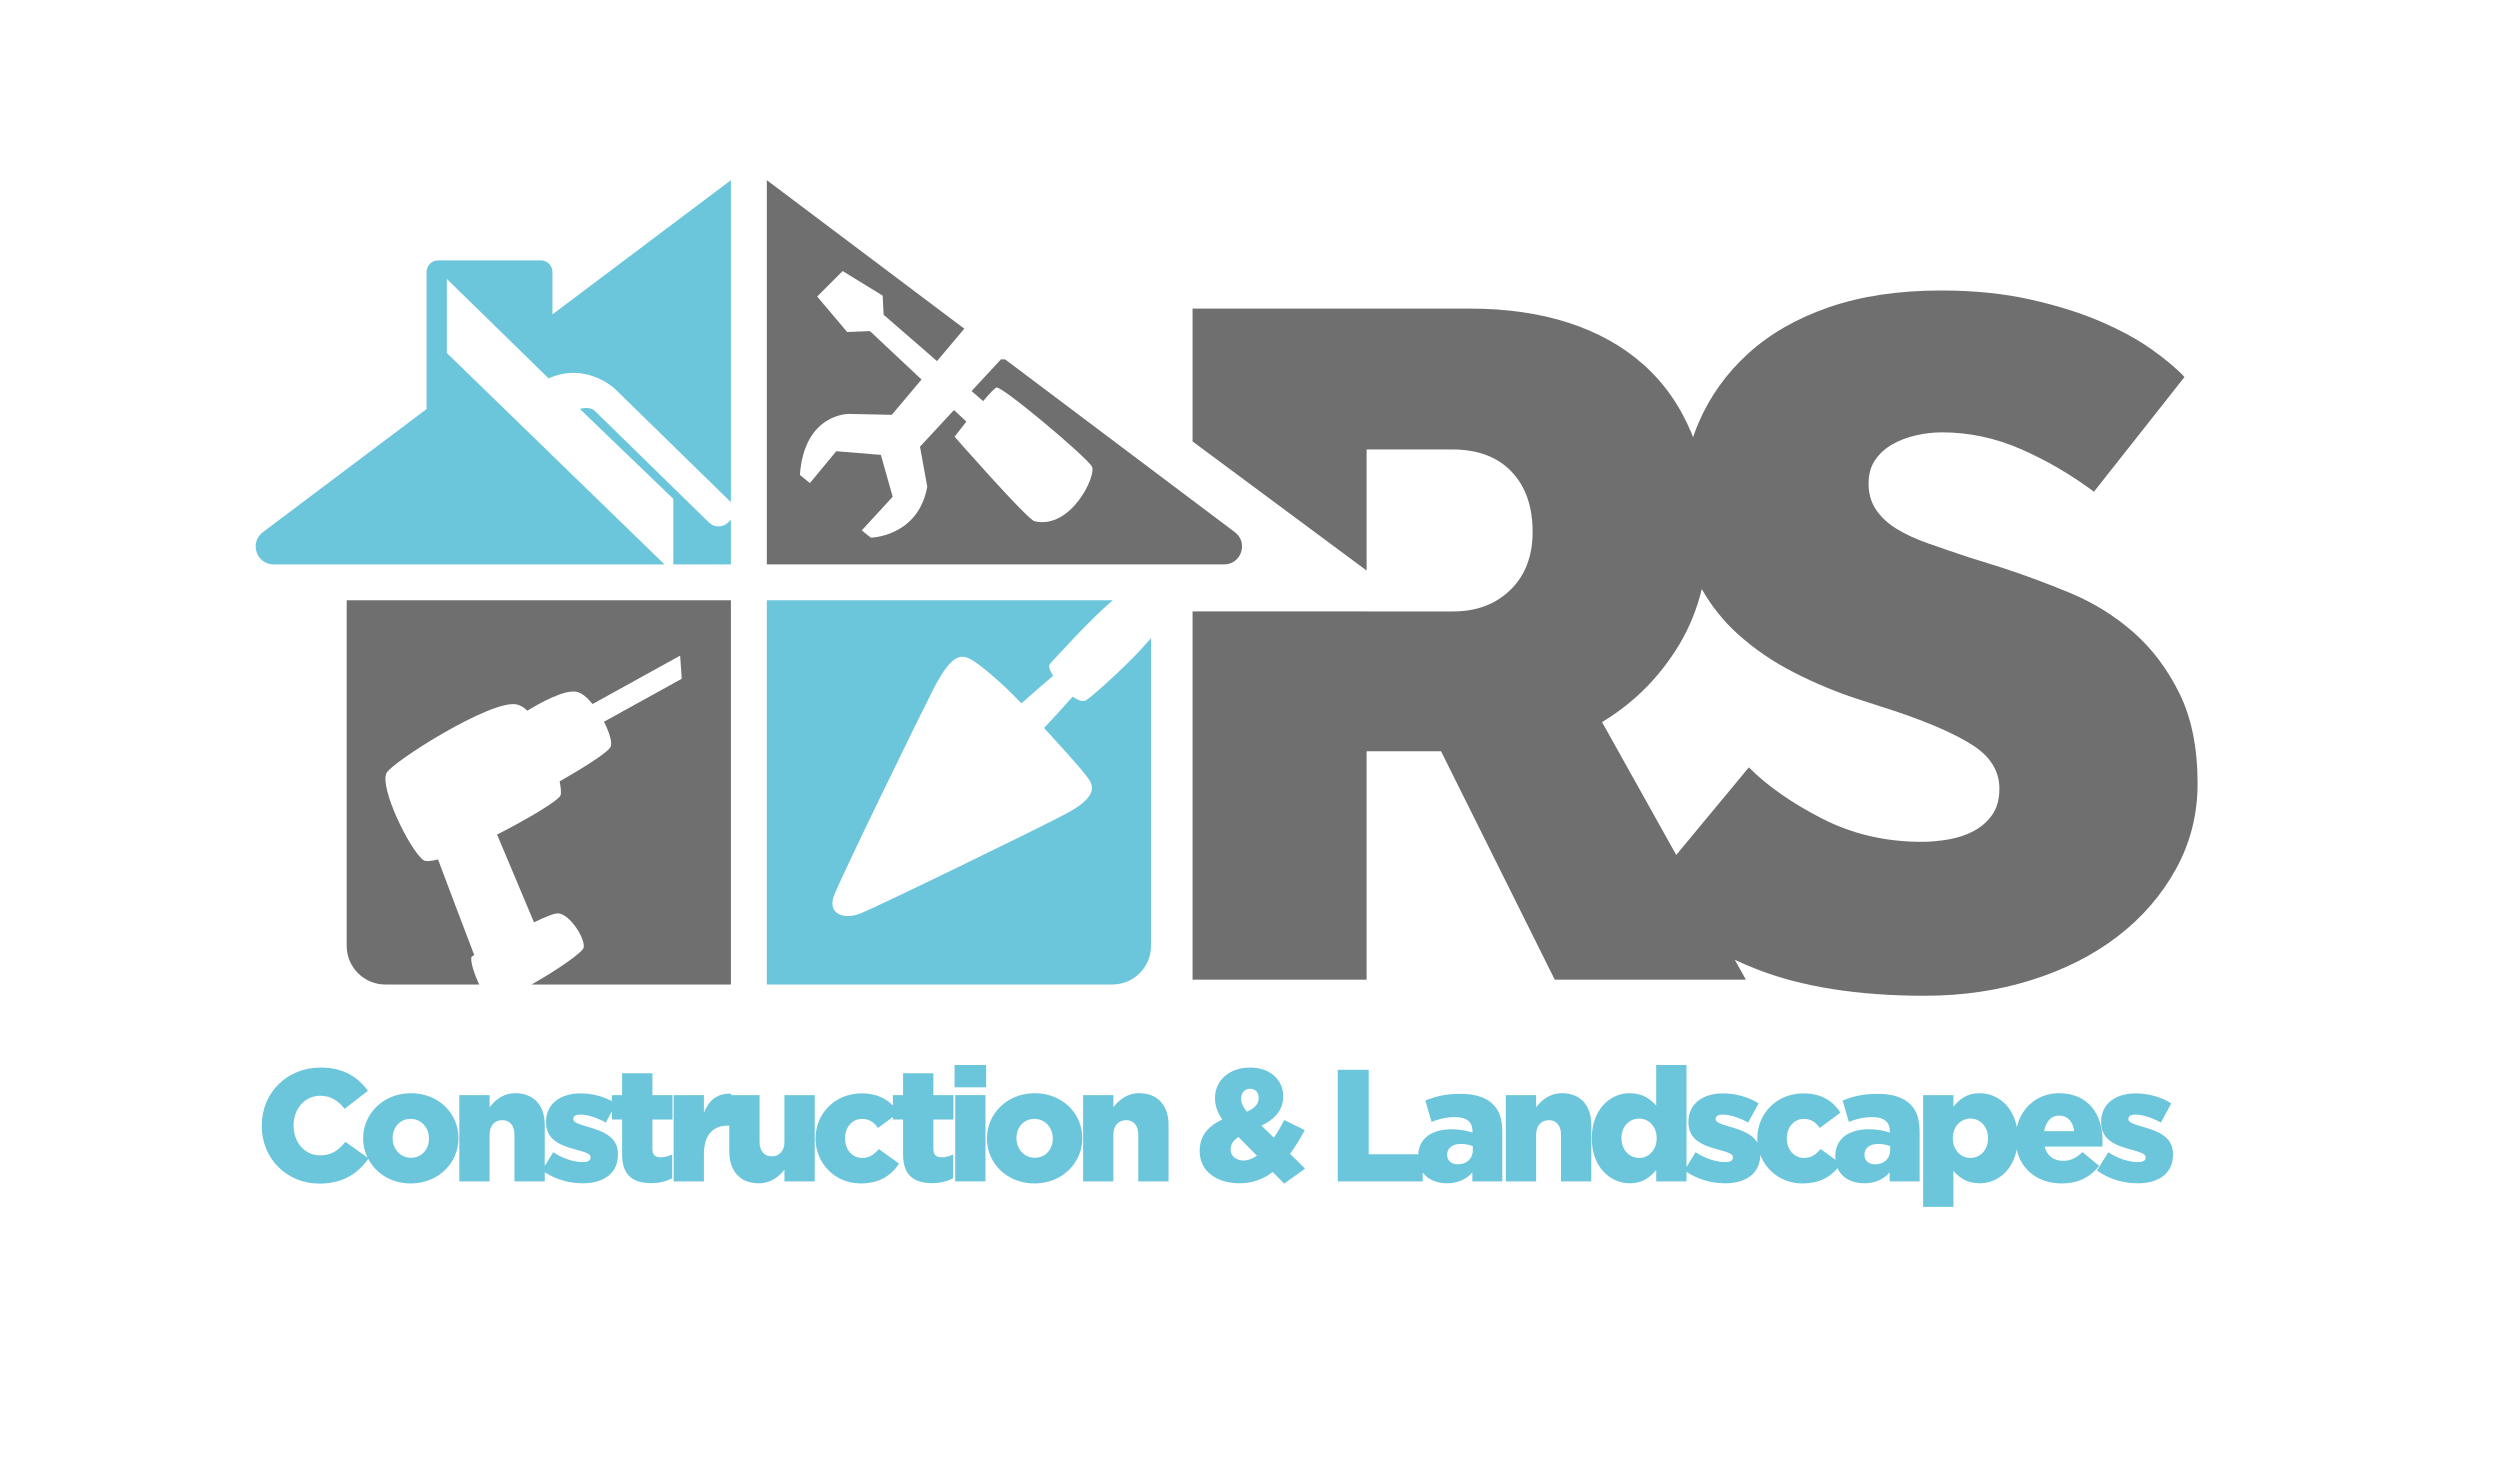 <svg xmlns="http://www.w3.org/2000/svg" xmlns:xlink="http://www.w3.org/1999/xlink" version="1.1" width="297.638pt" height="174.822pt" viewBox="0 0 297.638 174.822">
<defs>
<clipPath id="clip_0">
<path transform="matrix(1,0,0,-1,0,174.822)" d="M0 174.822H297.638V0H0Z"/>
</clipPath>
</defs>
<g clip-path="url(#clip_0)">
<path transform="matrix(1,0,0,-1,237.198,96.991)" d="M0 0C-.559-.799-1.279-1.437-2.156-1.916-3.036-2.396-4.033-2.735-5.15-2.934-6.27-3.134-7.347-3.234-8.384-3.234-12.697-3.234-16.649-2.317-20.243-.478-23.836 1.358-26.753 3.394-28.987 5.63L-37.633-4.793-46.467 11.021C-42.634 13.335-39.561 16.43-37.244 20.303-36.05 22.299-35.17 24.485-34.592 26.853-33.437 24.838-32.02 23.045-30.305 21.501-28.309 19.705-26.052 18.166-23.537 16.889-21.021 15.612-18.527 14.573-16.051 13.775L-11.619 12.339C-7.546 10.979-4.453 9.622-2.335 8.266-.221 6.906 .839 5.19 .839 3.116 .839 1.837 .558 .797 0 0M22.279 14.434C20.842 17.349 19.005 19.784 16.77 21.741 14.533 23.697 12.017 25.254 9.223 26.412 6.427 27.569 3.672 28.587 .958 29.467L-2.875 30.665C-4.551 31.223-6.129 31.762-7.606 32.283-9.085 32.8-10.343 33.378-11.379 34.019-12.418 34.657-13.236 35.414-13.835 36.294-14.434 37.172-14.733 38.21-14.733 39.408-14.733 40.527-14.475 41.464-13.954 42.224-13.436 42.982-12.756 43.601-11.919 44.081-11.08 44.56-10.142 44.919-9.104 45.158-8.067 45.397-7.028 45.517-5.989 45.517-2.796 45.517 .318 44.858 3.354 43.542 6.388 42.224 9.302 40.527 12.098 38.451L22.878 52.106C21.999 53.063 20.722 54.142 19.045 55.34 17.369 56.538 15.332 57.655 12.937 58.693 10.541 59.73 7.745 60.61 4.551 61.328 1.357 62.047-2.197 62.407-6.109 62.407-11.14 62.407-15.571 61.747-19.404 60.43-23.237 59.112-26.453 57.274-29.047 54.92-31.643 52.564-33.62 49.809-34.976 46.656-35.219 46.092-35.432 45.518-35.631 44.938-35.69 45.09-35.744 45.247-35.806 45.397-37.165 48.671-39.082 51.406-41.556 53.604-44.032 55.798-47.006 57.454-50.479 58.573-53.953 59.69-57.846 60.251-62.158 60.251H-95.218V44.437L-74.496 29.063V43.481H-64.314C-61.281 43.481-58.924 42.601-57.248 40.847-55.57 39.089-54.732 36.693-54.732 33.66-54.732 30.785-55.612 28.488-57.367 26.771-59.124 25.055-61.4 24.196-64.194 24.196H-74.496V24.198H-95.218V-19.644H-74.496V7.548H-65.632L-52.096-19.644H-29.338L-30.657-17.282C-29.82-17.667-28.969-18.04-28.089-18.385-22.699-20.5-16.011-21.56-8.025-21.56-3.554-21.56 .659-20.94 4.612-19.703 8.564-18.466 11.997-16.729 14.913-14.494 17.827-12.258 20.142-9.582 21.86-6.468 23.577-3.353 24.436 .039 24.436 3.714 24.436 7.946 23.717 11.518 22.279 14.434" fill="#706f6f"/>
<path transform="matrix(1,0,0,-1,41.275,71.468)" d="M0 0V-41.138C0-43.682 2.062-45.744 4.606-45.744H15.778C15.13-44.379 14.64-42.782 14.898-42.407 14.898-42.407 15.004-42.343 15.186-42.236 14.228-39.761 12.143-34.226 10.873-30.849 10.021-31.072 9.392-31.124 9.122-30.923 7.504-29.72 3.899-22.331 4.737-20.576 5.355-19.281 17.216-11.772 20.228-12.394 20.664-12.484 21.093-12.754 21.507-13.146 22.931-12.27 25.943-10.572 27.409-10.903 28.007-11.037 28.664-11.602 29.273-12.35L39.7-6.586 39.889-9.341 30.631-14.459C31.288-15.741 31.657-16.986 31.413-17.457 30.991-18.272 27.15-20.533 25.355-21.558 25.512-22.362 25.555-22.971 25.455-23.229 25.222-23.826 21.658-25.988 17.903-27.888L22.3-38.34C23.655-37.682 24.781-37.226 25.214-37.276 26.64-37.441 28.4-40.28 28.219-41.333 28.118-41.922 24.95-44.087 22.003-45.744H45.744V0Z" fill="#706f6f"/>
<path transform="matrix(1,0,0,-1,147.018,63.358)" d="M0 0-27.347 20.567-27.845 20.579-31.349 16.8-29.971 15.604C-29.231 16.472-28.604 17.148-28.387 17.22-27.737 17.437-17.553 8.878-17.012 7.795-16.47 6.712-19.504 .32-23.837 1.295-24.709 1.491-33.371 11.37-33.371 11.37-33.371 11.37-32.762 12.161-31.966 13.163L-33.439 14.545-37.487 10.178-36.621 5.412C-37.704-.547-43.338-.655-43.338-.655L-44.421 .211-40.738 4.22-42.146 9.203-47.454 9.637-50.596 5.845-51.788 6.82C-51.246 14.187-45.938 14.079-45.938 14.079L-40.846 13.97-37.307 18.175-43.446 23.937-46.154 23.829-49.729 28.054-46.696 31.087-41.929 28.162-41.821 25.887-35.461 20.368-32.214 24.227-55.725 41.909V-3.835H-1.281C.766-3.835 1.636-1.23 0 0" fill="#706f6f"/>
<path transform="matrix(1,0,0,-1,129.334,83.352)" d="M0 0C-.367-.259-.974-.037-1.622 .417-2.434-.498-3.695-1.901-5.032-3.32-2.746-5.821-.661-8.11 .097-9.147 .654-9.909 1.771-11.259-2.267-13.447-4.963-14.907-25.077-24.716-27.003-25.441-28.93-26.165-30.82-25.411-30.061-23.329-29.303-21.248-19.795-1.783-18.257 1.217-15.887 5.841-14.771 5.562-13.25 4.541-12.524 4.053-10.165 2.212-7.73-.39-6.343 .85-4.958 2.042-3.955 2.894-4.364 3.541-4.555 4.1-4.328 4.328-3.722 4.934 .307 9.498 3.155 11.884H-38.041V-33.859H3.096C5.64-33.859 7.702-31.797 7.702-29.254V7.384C5.557 4.79 1.169 .824 0 0" fill="#6bc6db"/>
<path transform="matrix(1,0,0,-1,53.202,42.032)" d="M0 0V8.822L12.114-3.02C16.583-.998 20.02-4.274 20.02-4.274L33.691-17.637C33.738-17.684 33.775-17.736 33.816-17.787V20.582L12.571 4.605V9.652C12.571 10.414 11.953 11.032 11.191 11.032H-1.037C-1.799 11.032-2.416 10.414-2.416 9.652V-6.667L-21.909-21.327C-23.545-22.557-22.675-25.161-20.628-25.161H25.905Z" fill="#6bc6db"/>
<path transform="matrix(1,0,0,-1,86.919,61.973)" d="M0 0-.205-.21C-.834-.853-1.866-.865-2.509-.236L-16.18 13.127C-16.704 13.514-17.457 13.405-17.892 13.294L-6.757 2.576V-5.221H.099V.124C.066 .083 .038 .039 0 0" fill="#6bc6db"/>
<path transform="matrix(1,0,0,-1,51.073,135.562)" d="M0 0C0-1.233-.835-2.277-2.145-2.277-3.417-2.277-4.328-1.215-4.328 .038V.076C-4.328 1.31-3.493 2.354-2.183 2.354-.911 2.354 0 1.291 0 .038ZM-2.145 5.41C-5.448 5.41-7.84 2.961-7.84 .038V0C-7.84-.808-7.643-1.568-7.312-2.258L-9.948-.379C-10.746-1.348-11.562-1.993-12.948-1.993-14.808-1.993-16.118-.437-16.118 1.557V1.595C-16.118 3.531-14.808 5.106-12.948 5.106-11.676 5.106-10.803 4.499-10.043 3.55L-7.272 5.695C-8.449 7.327-10.195 8.466-12.91 8.466-16.934 8.466-19.914 5.429-19.914 1.557V1.519C-19.914-2.448-16.858-5.353-13.062-5.353-10.155-5.353-8.473-4.11-7.225-2.414-6.323-4.134-4.488-5.334-2.183-5.334 1.12-5.334 3.512-2.885 3.512 .038V.076C3.512 2.999 1.139 5.41-2.145 5.41" fill="#6bc6db"/>
<path transform="matrix(1,0,0,-1,77.671,127.779)" d="M0 0H-3.607V-2.601H-4.822V-3.314C-5.922-2.735-7.246-2.393-8.543-2.393-10.916-2.393-12.663-3.607-12.663-5.79V-5.828C-12.663-7.896-11.049-8.58-9.018-9.111-7.936-9.415-7.366-9.586-7.366-9.984V-10.022C-7.366-10.384-7.651-10.573-8.277-10.573-9.34-10.573-10.631-10.175-11.808-9.396L-12.815-11.028V-6.15C-12.815-3.815-14.125-2.373-16.308-2.373-17.77-2.373-18.719-3.189-19.383-4.044V-2.601H-22.99V-12.87H-19.383V-7.309C-19.383-6.188-18.738-5.581-17.865-5.581-17.011-5.581-16.422-6.188-16.422-7.309V-12.87H-12.815V-11.783C-11.462-12.656-9.892-13.098-8.296-13.098-5.791-13.098-4.102-11.921-4.102-9.662V-9.624C-4.102-7.631-5.715-6.929-7.746-6.359-8.828-6.037-9.417-5.847-9.417-5.448V-5.41C-9.417-5.125-9.132-4.917-8.581-4.917-7.765-4.917-6.607-5.277-5.544-5.866L-4.822-4.533V-5.505H-3.607V-9.682C-3.607-12.13-2.316-13.079-.152-13.079 .854-13.079 1.708-12.852 2.354-12.49V-9.662C1.917-9.871 1.461-10.004 .987-10.004 .323-10.004 0-9.7 0-8.979V-5.505H2.392V-2.601H0Z" fill="#6bc6db"/>
<path transform="matrix(1,0,0,-1,93.391,135.941)" d="M0 0C0-1.12-.646-1.728-1.5-1.728-2.373-1.728-2.961-1.12-2.961 0V5.562H-6.341V5.732C-8.049 5.808-8.999 4.896-9.587 3.492V5.562H-13.193V-4.708H-9.587V-1.52C-9.587 .854-8.524 1.936-6.645 1.936H-6.568V-1.158C-6.568-3.493-5.258-4.936-3.075-4.936-1.613-4.936-.665-4.157 0-3.304V-4.708H3.606V5.562H0Z" fill="#6bc6db"/>
<path transform="matrix(1,0,0,-1,111.123,127.779)" d="M0 0H-3.607V-2.601H-4.822V-3.828C-5.69-2.941-6.895-2.393-8.524-2.393-11.77-2.393-14.029-4.841-14.029-7.745V-7.783C-14.029-10.688-11.751-13.117-8.657-13.117-6.398-13.117-5.032-12.168-4.083-10.763L-6.493-9.017C-7.063-9.682-7.613-10.08-8.467-10.08-9.682-10.08-10.518-9.074-10.518-7.745V-7.707C-10.518-6.454-9.663-5.43-8.505-5.43-7.632-5.43-7.082-5.828-6.588-6.511L-4.822-5.196V-5.505H-3.607V-9.682C-3.607-12.13-2.316-13.079-.152-13.079 .854-13.079 1.708-12.852 2.354-12.49V-9.662C1.917-9.871 1.461-10.004 .987-10.004 .323-10.004 0-9.7 0-8.979V-5.505H2.392V-2.601H0Z" fill="#6bc6db"/>
<path transform="matrix(1,0,0,-1,0,174.822)" d="M113.648 45.372H117.406V48.029H113.648Z" fill="#6bc6db"/>
<path transform="matrix(1,0,0,-1,0,174.822)" d="M113.724 34.173H117.33V44.443H113.724Z" fill="#6bc6db"/>
<path transform="matrix(1,0,0,-1,125.341,135.562)" d="M0 0C0-1.233-.835-2.277-2.145-2.277-3.417-2.277-4.328-1.215-4.328 .038V.076C-4.328 1.31-3.493 2.354-2.183 2.354-.911 2.354 0 1.291 0 .038ZM-2.145 5.41C-5.448 5.41-7.84 2.961-7.84 .038V0C-7.84-2.923-5.467-5.334-2.183-5.334 1.12-5.334 3.512-2.885 3.512 .038V.076C3.512 2.999 1.139 5.41-2.145 5.41" fill="#6bc6db"/>
<path transform="matrix(1,0,0,-1,135.631,130.152)" d="M0 0C-1.462 0-2.411-.816-3.075-1.671V-.228H-6.682V-10.497H-3.075V-4.936C-3.075-3.815-2.43-3.208-1.557-3.208-.703-3.208-.114-3.815-.114-4.936V-10.497H3.493V-3.777C3.493-1.442 2.183 0 0 0" fill="#6bc6db"/>
<path transform="matrix(1,0,0,-1,149.851,130.722)" d="M0 0C0-.702-.456-1.215-1.405-1.633-1.86-1.063-2.088-.627-2.088-.114V-.076C-2.088 .626-1.651 1.101-1.025 1.101-.417 1.101 0 .684 0 .038ZM-1.784-7.441C-2.695-7.441-3.341-6.909-3.341-6.132V-6.094C-3.341-5.562-3.056-5.05-2.392-4.65L-.209-6.872C-.721-7.213-1.253-7.441-1.784-7.441M5.486-3.835 3.057-2.62C2.657-3.379 2.24-4.101 1.804-4.727L.322-3.284C1.879-2.563 2.923-1.462 2.923 .171V.209C2.923 2.145 1.386 3.625-1.025 3.625-3.625 3.625-5.201 1.955-5.201 .019V-.02C-5.201-.873-4.935-1.689-4.328-2.563-6.131-3.379-7.023-4.632-7.023-6.283V-6.321C-7.023-8.731-4.992-10.155-2.278-10.155-.74-10.155 .551-9.662 1.671-8.808L3.037-10.193 5.523-8.409 3.739-6.644C4.366-5.79 4.936-4.841 5.486-3.835" fill="#6bc6db"/>
<path transform="matrix(1,0,0,-1,175.347,136.929)" d="M0 0C0-1.025-.74-1.689-1.784-1.689-2.524-1.689-3.056-1.272-3.056-.569V-.532C-3.056 .228-2.448 .74-1.404 .74-.873 .74-.36 .626 0 .475ZM-1.5 6.7C-3.265 6.7-4.499 6.378-5.656 5.903L-4.916 3.359C-4.005 3.72-3.17 3.929-2.088 3.929-.702 3.929-.038 3.321-.038 2.259V2.088C-.626 2.297-1.557 2.486-2.506 2.486-4.817 2.486-6.379 1.464-6.505-.494H-12.396V9.566H-16.079V-3.721H-5.962V-2.665C-5.353-3.504-4.305-3.948-3.075-3.948-1.728-3.948-.76-3.436-.057-2.657V-3.721H3.512V2.183C3.512 3.625 3.189 4.688 2.411 5.447 1.595 6.264 .342 6.7-1.5 6.7" fill="#6bc6db"/>
<path transform="matrix(1,0,0,-1,185.959,130.152)" d="M0 0C-1.461 0-2.41-.816-3.075-1.671V-.228H-6.682V-10.497H-3.075V-4.936C-3.075-3.815-2.43-3.208-1.557-3.208-.702-3.208-.113-3.815-.113-4.936V-10.497H3.493V-3.777C3.493-1.442 2.184 0 0 0" fill="#6bc6db"/>
<path transform="matrix(1,0,0,-1,225.03,136.929)" d="M0 0C0-1.025-.74-1.689-1.784-1.689-2.524-1.689-3.056-1.272-3.056-.569V-.532C-3.056 .228-2.448 .74-1.404 .74-.873 .74-.36 .626 0 .475ZM-27.794 1.404C-27.794 .038-28.725-.931-29.883-.931-31.04-.931-31.989 .038-31.989 1.404V1.442C-31.989 2.81-31.04 3.758-29.883 3.758-28.725 3.758-27.794 2.79-27.794 1.442ZM-1.5 6.7C-3.265 6.7-4.499 6.378-5.656 5.903L-4.916 3.359C-4.005 3.72-3.17 3.929-2.088 3.929-.702 3.929-.038 3.321-.038 2.259V2.088C-.626 2.297-1.557 2.486-2.506 2.486-4.916 2.486-6.529 1.386-6.529-.74V-.778C-6.529-.913-6.506-1.033-6.493-1.16L-8.278 .133C-8.848-.532-9.397-.931-10.252-.931-11.467-.931-12.302 .075-12.302 1.404V1.442C-12.302 2.695-11.448 3.72-10.29 3.72-9.417 3.72-8.866 3.321-8.373 2.639L-5.924 4.461C-6.797 5.847-8.202 6.757-10.309 6.757-13.555 6.757-15.813 4.309-15.813 1.404V1.366C-15.813 1.199-15.804 1.035-15.789 .871-16.361 1.881-17.614 2.374-19.099 2.79-20.181 3.112-20.769 3.303-20.769 3.701V3.739C-20.769 4.024-20.484 4.232-19.934 4.232-19.117 4.232-17.96 3.872-16.896 3.283L-15.663 5.562C-16.84 6.32-18.396 6.757-19.896 6.757-22.269 6.757-24.015 5.542-24.015 3.359V3.321C-24.015 1.253-22.401 .569-20.37 .038-19.288-.266-18.719-.437-18.719-.835V-.873C-18.719-1.234-19.004-1.424-19.63-1.424-20.693-1.424-21.983-1.025-23.161-.247L-24.245-2.003V10.136H-27.852V5.296C-28.534 6.074-29.445 6.776-31.002 6.776-33.432 6.776-35.52 4.745-35.52 1.404V1.366C-35.52-1.917-33.413-3.948-30.983-3.948-29.445-3.948-28.554-3.208-27.852-2.354V-3.721H-24.245V-2.588C-22.875-3.494-21.274-3.948-19.649-3.948-17.16-3.948-15.48-2.784-15.458-.555-14.706-2.534-12.817-3.968-10.441-3.968-8.478-3.968-7.191-3.25-6.264-2.14-5.75-3.319-4.541-3.948-3.075-3.948-1.728-3.948-.76-3.436-.057-2.657V-3.721H3.512V2.183C3.512 3.625 3.189 4.688 2.411 5.447 1.595 6.264 .342 6.7-1.5 6.7" fill="#6bc6db"/>
<path transform="matrix(1,0,0,-1,245.154,132.81)" d="M0 0C.986 0 1.651-.722 1.784-1.86H-1.785C-1.595-.74-.949 0 0 0M-8.468-2.715C-8.468-4.101-9.397-5.05-10.574-5.05-11.732-5.05-12.662-4.081-12.662-2.715V-2.677C-12.662-1.329-11.732-.361-10.574-.361-9.397-.361-8.468-1.329-8.468-2.677ZM2.771-4.347C2.03-5.068 1.348-5.392 .493-5.392-.627-5.392-1.443-4.821-1.728-3.702H5.144C5.163-3.455 5.163-3.189 5.163-2.962 5.163 .057 3.53 2.657-.02 2.657-2.59 2.657-4.506 .949-5.038-1.392-5.506 1.137-7.359 2.657-9.474 2.657-11.011 2.657-11.884 1.917-12.587 1.062V2.43H-16.193V-10.877H-12.587V-6.587C-11.922-7.365-11.011-8.067-9.454-8.067-7.374-8.067-5.541-6.57-5.054-4.044-4.52-6.503-2.463-8.087 .304-8.087 2.354-8.087 3.777-7.251 4.764-5.999Z" fill="#6bc6db"/>
<path transform="matrix(1,0,0,-1,255.065,134.139)" d="M0 0C-1.082 .322-1.67 .513-1.67 .911V.949C-1.67 1.234-1.386 1.442-.835 1.442-.019 1.442 1.139 1.082 2.202 .493L3.436 2.771C2.259 3.53 .702 3.967-.797 3.967-3.17 3.967-4.916 2.752-4.916 .569V.531C-4.916-1.537-3.303-2.221-1.271-2.752-.189-3.056 .38-3.227 .38-3.625V-3.663C.38-4.024 .095-4.214-.531-4.214-1.595-4.214-2.885-3.815-4.062-3.037L-5.41-5.22C-3.986-6.245-2.277-6.738-.551-6.738 1.955-6.738 3.645-5.562 3.645-3.303V-3.265C3.645-1.271 2.031-.569 0 0" fill="#6bc6db"/>
</g>
</svg>

